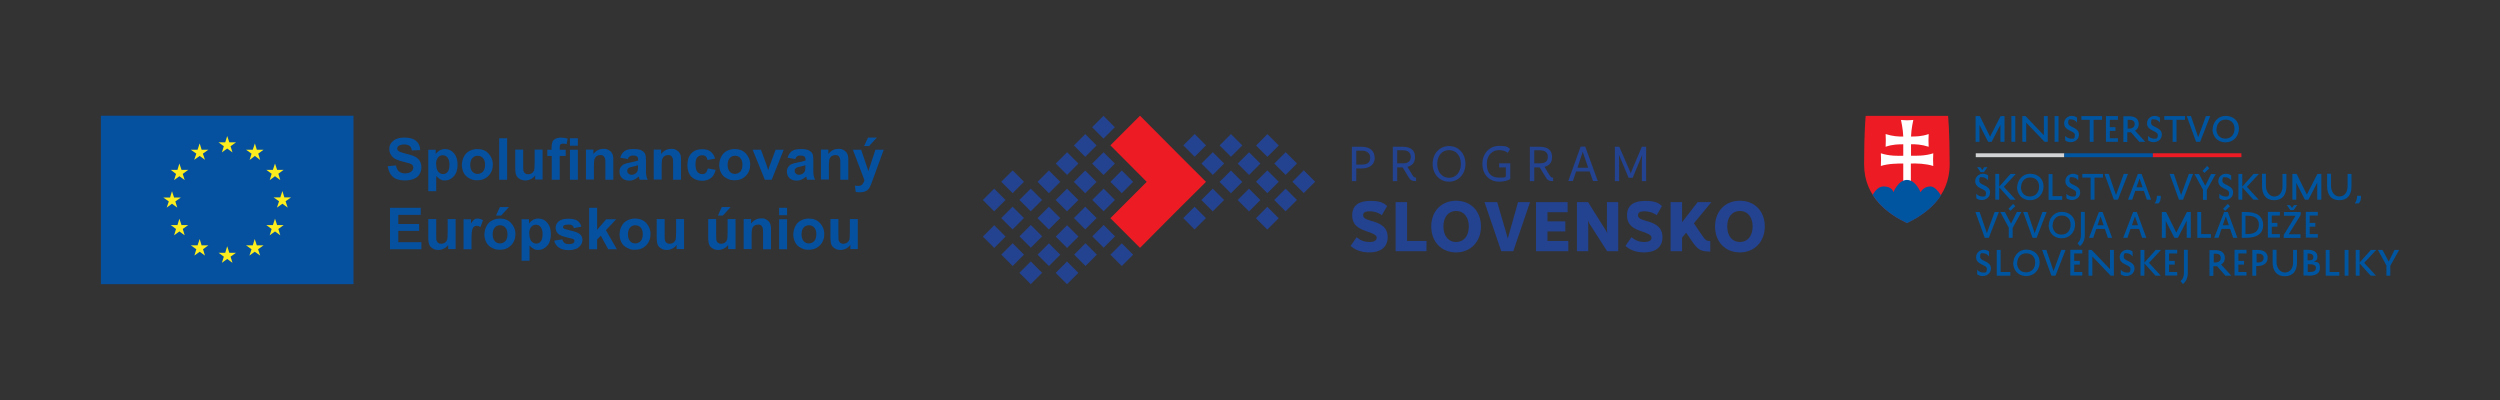 <?xml version="1.0" encoding="UTF-8"?>
<svg id="Layer_1" xmlns="http://www.w3.org/2000/svg" xmlns:xlink="http://www.w3.org/1999/xlink" version="1.1" viewBox="0 0 1417.3 226.8">
  <rect x="0" y="0" width="1417.3" height="226.8" fill="#333333" stroke="none"/>
  <!-- Generator: Adobe Illustrator 29.3.1, SVG Export Plug-In . SVG Version: 2.1.0 Build 151)  -->
  <defs>
    <style>
      .st0 {
        fill: none;
      }

      .st1 {
        fill: #d1d3d4;
      }

      .st2 {
        fill: #fcee1e;
      }

      .st3 {
        fill: #0055a1;
      }

      .st4 {
        fill: #0650a0;
      }

      .st5 {
        fill: #ed1c24;
      }

      .st6 {
        fill: #fff;
      }

      .st7 {
        clip-path: url(#clippath);
      }

      .st8 {
        fill: #234290;
      }
    </style>
    <clipPath id="clippath">
      <path class="st0" d="M1081.1,65.8h-23.4s-.9,8.6-.9,27.5,14.3,28.4,24.3,33.2c10-4.8,24.3-14.3,24.3-33.2s-.9-27.5-.9-27.5h-23.3Z"/>
    </clipPath>
  </defs>
  <g>
    <path class="st8" d="M776.8,89.3c0-2.2-1.6-3.9-4.9-3.9h-3v7.9h3.1c3.5,0,4.8-1.4,4.8-4M779.4,89.3c0,3.7-2.6,6.2-7.4,6.2h-3.1v7.2h-2.5v-19.5h5.5c5.1,0,7.4,2.7,7.4,6.1"/>
    <path class="st8" d="M792.1,92.6h3.2c3.2,0,4.5-1.4,4.5-3.7s-1.4-3.7-4.5-3.7h-3.2v7.3ZM802.8,100.6v2.1c-2.4,0-3.3-.7-4.1-2l-3.5-5.8h-3.1v7.8h-2.5v-19.5h5.6c4.8,0,7,2.2,7,5.8s-1.9,4.9-4.3,5.6l2.8,4.6c.7,1.1,1.1,1.5,2.1,1.5"/>
    <path class="st8" d="M814.8,92.9c0,4.6,2.7,7.9,6.7,7.9s6.7-3.3,6.7-7.9-2.7-7.8-6.7-7.8-6.7,3.2-6.7,7.8M830.8,92.9c0,5.7-3.9,10.1-9.3,10.1s-9.3-4.3-9.3-10.1,3.9-10.1,9.3-10.1,9.3,4.3,9.3,10.1"/>
    <path class="st8" d="M856.2,92.6v8.9c-1.5.9-3.8,1.5-6.3,1.5-5.3,0-9.5-3.8-9.5-10.1s4.4-10.2,9.4-10.2,5,.8,6.3,1.8l-1.3,2.1c-1.4-1-2.8-1.5-5-1.5-3.7,0-6.9,2.8-6.9,7.8s2.3,7.8,7,7.8,2.9-.3,3.8-.7v-5.1h-3.8v-2.3h6.3Z"/>
    <path class="st8" d="M869.8,92.6h3.2c3.2,0,4.5-1.4,4.5-3.7s-1.4-3.7-4.5-3.7h-3.2v7.3ZM880.5,100.6v2.1c-2.4,0-3.3-.7-4.1-2l-3.5-5.8h-3.1v7.8h-2.5v-19.5h5.6c4.8,0,7,2.2,7,5.8s-1.9,4.9-4.3,5.6l2.8,4.6c.7,1.1,1.1,1.5,2.1,1.5"/>
  </g>
  <path class="st8" d="M900.4,95.1l-2.6-7.5-.5-1.6-.5,1.5-2.5,7.6h6.1ZM901.1,97.2h-7.6l-1.8,5.4h-2.6l7-19.5h2.6l7.1,19.5h-2.7l-1.9-5.4Z"/>
  <polygon class="st8" points="933.2 83.2 933.2 102.7 930.8 102.7 930.8 90.8 931 87.8 930.6 88.8 925.6 100.8 923.3 100.8 918.2 88.7 917.8 87.8 917.9 90.8 917.9 102.7 915.5 102.7 915.5 83.2 918 83.2 924.2 97.4 924.5 98.3 924.8 97.4 930.8 83.2 933.2 83.2"/>
  <path class="st8" d="M776.3,143.1c-4.9,0-8.3-1.6-10.6-3.7l3.4-4.9c2.3,1.9,4.6,2.7,7.3,2.7s4.1-.9,4.1-2.5-2.8-2.6-5.8-3.6c-3.8-1.3-8.1-3.1-8.1-9s4-8.2,10.4-8.2,7.8,1.6,9.4,2.9l-3,5.2c-1.5-1.2-3.9-2.2-6.9-2.2s-3.7.9-3.7,2.3c0,2.1,3,2.6,6.2,3.6,3.7,1.2,7.7,3.1,7.7,8.8s-4.1,8.6-10.5,8.6h0Z"/>
  <polygon class="st8" points="808.7 136.6 808.7 142.4 791.2 142.4 791.2 114.6 797.7 114.6 797.7 136.6 808.7 136.6"/>
  <path class="st8" d="M818.3,128.4c0,5.3,2.8,8.8,7.2,8.8s7.2-3.5,7.2-8.8-2.8-8.8-7.2-8.8-7.2,3.4-7.2,8.8M839.6,128.4c0,8.6-5.9,14.7-14.1,14.7s-14.1-5.9-14.1-14.7,5.9-14.6,14.1-14.6,14.1,5.8,14.1,14.6"/>
  <polygon class="st8" points="867.4 114.6 857.9 142.4 851.1 142.4 841.6 114.6 848.8 114.6 854.6 134.5 854.8 135.2 855 134.5 860.6 114.6 867.4 114.6"/>
  <polygon class="st8" points="889.1 136.6 889.1 142.4 870.8 142.4 870.8 114.6 888.7 114.6 888.7 120.3 877.3 120.3 877.3 125.5 887.4 125.5 887.4 131.2 877.3 131.2 877.3 136.6 889.1 136.6"/>
  <polygon class="st8" points="917.4 114.6 917.4 142.4 911.1 142.4 901.1 126.8 900.2 125.1 900.4 127.1 900.4 142.4 894 142.4 894 114.6 900.3 114.6 910.3 130.5 911.2 132.2 911 130 911 114.6 917.4 114.6"/>
  <g>
    <path class="st8" d="M932.1,143.1c-4.9,0-8.3-1.6-10.6-3.7l3.4-4.9c2.3,1.9,4.6,2.7,7.3,2.7s4.1-.9,4.1-2.5-2.8-2.6-5.8-3.6c-3.8-1.3-8.1-3.1-8.1-9s4-8.2,10.4-8.2,7.8,1.6,9.4,2.9l-3,5.2c-1.5-1.2-3.9-2.2-6.9-2.2s-3.7.9-3.7,2.3c0,2.1,3,2.6,6.2,3.6,3.7,1.2,7.7,3.1,7.7,8.8s-4.1,8.6-10.5,8.6h0Z"/>
    <path class="st8" d="M969.6,136.6v6c-4.5,0-6.7-.5-9.8-5l-3.9-5.7-2.3,2.8v7.7h-6.5v-27.8h6.5v11.4l8.8-11.4h7.8l-9.9,12,5.1,7.5c1.3,1.8,2,2.6,4.2,2.6"/>
    <path class="st8" d="M979.2,128.4c0,5.3,2.8,8.8,7.2,8.8s7.2-3.5,7.2-8.8-2.8-8.8-7.2-8.8-7.2,3.4-7.2,8.8M1000.5,128.4c0,8.6-5.9,14.7-14.1,14.7s-14.1-5.9-14.1-14.7,5.9-14.6,14.1-14.6,14.1,5.8,14.1,14.6"/>
  </g>
  <rect class="st8" x="631.4" y="139.8" width="9.1" height="9.1" transform="translate(84.2 492) rotate(-45)"/>
  <rect class="st8" x="569.5" y="119.1" width="9.1" height="9.1" transform="translate(80.7 442.1) rotate(-45)"/>
  <rect class="st8" x="631.4" y="98.5" width="9.1" height="9.1" transform="translate(113.4 479.9) rotate(-45)"/>
  <rect class="st8" x="610.8" y="119.1" width="9.1" height="9.1" transform="translate(92.7 471.3) rotate(-45)"/>
  <rect class="st8" x="621.1" y="108.8" width="9.1" height="9.1" transform="translate(103.1 475.6) rotate(-45)"/>
  <rect class="st8" x="610.7" y="77.9" width="9.1" height="9.1" transform="translate(121.9 459.2) rotate(-45)"/>
  <rect class="st8" x="621" y="88.2" width="9.1" height="9.1" transform="translate(117.7 469.5) rotate(-45)"/>
  <rect class="st8" x="600.4" y="88.2" width="9.1" height="9.1" transform="translate(111.6 454.9) rotate(-45)"/>
  <rect class="st8" x="610.7" y="98.5" width="9.1" height="9.1" transform="translate(107.3 465.3) rotate(-45)"/>
  <rect class="st8" x="600.4" y="150.1" width="9.1" height="9.1" transform="translate(67.8 473.1) rotate(-45)"/>
  <rect class="st8" x="610.8" y="139.8" width="9.1" height="9.1" transform="translate(78.2 477.4) rotate(-45)"/>
  <rect class="st8" x="621" y="67.5" width="9.1" height="9.1" transform="translate(132.3 463.5) rotate(-45)"/>
  <polygon class="st5" points="646.3 65.6 629.5 82.4 650.1 103.1 629.5 123.7 646.3 140.5 666.9 119.8 683.7 103.1 666.9 86.3 646.3 65.6"/>
  <rect class="st8" x="621.1" y="129.5" width="9.1" height="9.1" transform="translate(88.5 481.6) rotate(-45)"/>
  <rect class="st8" x="683" y="88.2" width="9.1" height="9.1" transform="translate(135.8 513.3) rotate(-45)"/>
  <rect class="st8" x="672.7" y="77.9" width="9.1" height="9.1" transform="translate(140.1 503) rotate(-45)"/>
  <rect class="st8" x="672.7" y="119.1" width="9.1" height="9.1" transform="translate(110.9 515.1) rotate(-45)"/>
  <rect class="st8" x="683" y="108.8" width="9.1" height="9.1" transform="translate(121.2 519.4) rotate(-45)"/>
  <rect class="st8" x="693.3" y="98.5" width="9.1" height="9.1" transform="translate(131.5 523.7) rotate(-45)"/>
  <rect class="st8" x="713.9" y="98.5" width="9.1" height="9.1" transform="translate(137.6 538.2) rotate(-45)"/>
  <rect class="st8" x="703.6" y="108.8" width="9.1" height="9.1" transform="translate(127.2 534) rotate(-45)"/>
  <rect class="st8" x="693.3" y="77.9" width="9.1" height="9.1" transform="translate(146.1 517.6) rotate(-45)"/>
  <rect class="st8" x="703.6" y="88.2" width="9.1" height="9.1" transform="translate(141.8 527.9) rotate(-45)"/>
  <rect class="st8" x="724.3" y="108.8" width="9.1" height="9.1" transform="translate(133.3 548.6) rotate(-45)"/>
  <rect class="st8" x="713.9" y="119.1" width="9.1" height="9.1" transform="translate(123 544.3) rotate(-45)"/>
  <rect class="st8" x="724.3" y="88.2" width="9.1" height="9.1" transform="translate(147.9 542.5) rotate(-45)"/>
  <rect class="st8" x="734.6" y="98.5" width="9.1" height="9.1" transform="translate(143.6 552.8) rotate(-45)"/>
  <rect class="st8" x="713.9" y="77.9" width="9.1" height="9.1" transform="translate(152.2 532.2) rotate(-45)"/>
  <rect class="st8" x="600.4" y="129.5" width="9.1" height="9.1" transform="translate(82.4 467.1) rotate(-45)"/>
  <rect class="st8" x="590.1" y="139.8" width="9.1" height="9.1" transform="translate(72.1 462.8) rotate(-45)"/>
  <rect class="st8" x="590.1" y="98.5" width="9.1" height="9.1" transform="translate(101.3 450.7) rotate(-45)"/>
  <rect class="st8" x="600.4" y="108.8" width="9.1" height="9.1" transform="translate(97 461) rotate(-45)"/>
  <rect class="st8" x="579.8" y="150.1" width="9.1" height="9.1" transform="translate(61.8 458.5) rotate(-45)"/>
  <rect class="st8" x="559.1" y="129.5" width="9.1" height="9.1" transform="translate(70.3 437.9) rotate(-45)"/>
  <rect class="st8" x="559.1" y="108.8" width="9.1" height="9.1" transform="translate(84.9 431.8) rotate(-45)"/>
  <rect class="st8" x="579.8" y="108.8" width="9.1" height="9.1" transform="translate(91 446.4) rotate(-45)"/>
  <rect class="st8" x="590.1" y="119.1" width="9.1" height="9.1" transform="translate(86.7 456.7) rotate(-45)"/>
  <rect class="st8" x="579.8" y="129.5" width="9.1" height="9.1" transform="translate(76.4 452.4) rotate(-45)"/>
  <rect class="st8" x="569.5" y="139.8" width="9.1" height="9.1" transform="translate(66.1 448.2) rotate(-45)"/>
  <rect class="st8" x="569.5" y="98.5" width="9.1" height="9.1" transform="translate(95.3 436.1) rotate(-45)"/>
  <rect class="st4" x="57.2" y="65.6" width="143.2" height="95.5"/>
  <polygon class="st2" points="125.8 86.4 128.8 84.2 131.8 86.4 130.7 82.9 133.8 80.7 130 80.7 128.8 77.1 127.7 80.7 123.9 80.7 126.9 82.9 125.8 86.4"/>
  <polygon class="st2" points="110.1 90.6 113.2 88.4 116.2 90.6 115 87.1 118.1 84.9 114.3 84.9 113.2 81.3 112 84.9 108.2 84.9 111.3 87.1 110.1 90.6"/>
  <polygon class="st2" points="101.7 92.7 100.6 96.3 96.8 96.3 99.8 98.6 98.7 102.1 101.7 99.9 104.7 102.1 103.6 98.6 106.7 96.3 102.9 96.3 101.7 92.7"/>
  <polygon class="st2" points="97.5 115.5 100.5 117.7 99.4 114.2 102.5 112 98.7 112 97.5 108.4 96.4 112 92.6 112 95.7 114.2 94.5 117.7 97.5 115.5"/>
  <polygon class="st2" points="102.9 127.6 101.7 124 100.6 127.6 96.8 127.6 99.8 129.8 98.7 133.4 101.7 131.2 104.7 133.4 103.6 129.8 106.7 127.6 102.9 127.6"/>
  <polygon class="st2" points="114.3 139.1 113.2 135.5 112 139.1 108.2 139.1 111.3 141.3 110.2 144.9 113.2 142.7 116.2 144.9 115.1 141.3 118.1 139.1 114.3 139.1"/>
  <polygon class="st2" points="130 143.3 128.8 139.6 127.7 143.3 123.9 143.3 126.9 145.5 125.8 149 128.8 146.8 131.8 149 130.7 145.5 133.8 143.3 130 143.3"/>
  <polygon class="st2" points="145.6 139.1 144.4 135.5 143.3 139.1 139.5 139.1 142.6 141.3 141.4 144.9 144.4 142.7 147.5 144.9 146.3 141.3 149.4 139.1 145.6 139.1"/>
  <polygon class="st2" points="157.1 127.6 155.9 124 154.7 127.6 151 127.6 154 129.8 152.9 133.4 155.9 131.2 158.9 133.4 157.8 129.8 160.8 127.6 157.1 127.6"/>
  <polygon class="st2" points="165 111.9 161.2 111.9 160.1 108.3 158.9 111.9 155.1 111.9 158.2 114.1 157 117.7 160.1 115.5 163.1 117.7 161.9 114.1 165 111.9"/>
  <polygon class="st2" points="152.9 102.1 155.9 99.9 158.9 102.1 157.8 98.5 160.8 96.3 157.1 96.3 155.9 92.7 154.7 96.3 151 96.3 154 98.5 152.9 102.1"/>
  <polygon class="st2" points="144.5 81.3 143.3 84.9 139.5 84.9 142.6 87.1 141.5 90.7 144.5 88.4 147.5 90.7 146.4 87.1 149.4 84.9 145.6 84.9 144.5 81.3"/>
  <g>
    <path class="st4" d="M219.9,94.2l4.6-.4c.3,1.6.8,2.7,1.7,3.4.8.7,2,1.1,3.4,1.1s2.7-.3,3.5-1c.8-.6,1.2-1.4,1.2-2.3s-.2-1-.5-1.4c-.3-.4-.9-.7-1.7-1-.6-.2-1.8-.5-3.8-1-2.5-.6-4.3-1.4-5.4-2.3-1.4-1.3-2.2-2.9-2.2-4.7s.3-2.3,1-3.4c.7-1,1.7-1.8,2.9-2.4,1.3-.5,2.8-.8,4.6-.8,3,0,5.2.6,6.7,1.9,1.5,1.3,2.3,3,2.3,5.2l-4.7.2c-.2-1.2-.6-2.1-1.3-2.6-.7-.5-1.7-.8-3-.8s-2.5.3-3.2.8c-.5.4-.8.8-.8,1.5s.2,1,.7,1.4c.6.5,2.1,1,4.4,1.6,2.3.5,4,1.1,5.1,1.7,1.1.6,2,1.4,2.6,2.4.6,1,.9,2.3.9,3.7s-.4,2.6-1.1,3.8c-.7,1.2-1.8,2-3.2,2.6-1.4.6-3.1.9-5.1.9-3,0-5.3-.7-6.8-2.1-1.6-1.4-2.5-3.4-2.9-6"/>
    <path class="st4" d="M247.3,93.1c0,1.9.4,3.3,1.1,4.2.8.9,1.7,1.4,2.8,1.4s1.9-.4,2.6-1.3c.7-.8,1-2.2,1-4.1s-.4-3.1-1.1-4c-.7-.9-1.6-1.3-2.7-1.3s-2,.4-2.7,1.3c-.7.8-1.1,2.1-1.1,3.8M242.8,84.9h4.2v2.5c.5-.9,1.3-1.5,2.2-2.1.9-.5,2-.8,3.1-.8,2,0,3.7.8,5,2.3,1.4,1.6,2.1,3.7,2.1,6.5s-.7,5.1-2.1,6.6c-1.4,1.6-3.1,2.4-5,2.4s-1.8-.2-2.6-.6c-.8-.4-1.6-1-2.4-1.9v8.6h-4.5v-23.5Z"/>
    <path class="st4" d="M266.6,93.4c0,1.7.4,3,1.2,3.9.8.9,1.8,1.3,3,1.3s2.2-.5,3-1.3c.8-.9,1.2-2.2,1.2-3.9s-.4-3-1.2-3.8c-.8-.9-1.8-1.3-3-1.3s-2.2.4-3,1.3c-.8.9-1.2,2.2-1.2,3.9M261.9,93.1c0-1.5.4-2.9,1.1-4.3.7-1.4,1.8-2.5,3.1-3.2,1.4-.7,2.9-1.1,4.5-1.1,2.6,0,4.7.8,6.3,2.5,1.6,1.7,2.5,3.8,2.5,6.3s-.8,4.7-2.5,6.4c-1.7,1.7-3.8,2.5-6.3,2.5s-3-.4-4.5-1.1c-1.4-.7-2.5-1.7-3.2-3.1-.7-1.4-1.1-3-1.1-5"/>
  </g>
  <rect class="st4" x="283" y="78.4" width="4.5" height="23.5"/>
  <g>
    <path class="st4" d="M303.4,101.9v-2.5c-.6.9-1.4,1.6-2.4,2.1-1,.5-2.1.8-3.2.8s-2.2-.3-3.1-.8c-.9-.5-1.6-1.2-2-2.1-.4-.9-.6-2.2-.6-3.8v-10.8h4.5v7.8c0,2.4,0,3.9.2,4.4.2.5.5,1,.9,1.3.4.3,1,.5,1.7.5s1.5-.2,2.1-.6c.6-.4,1-.9,1.3-1.6.2-.6.3-2.2.3-4.6v-7.2h4.5v17h-4.2Z"/>
    <path class="st4" d="M310.2,84.9h2.5v-1.3c0-1.4.2-2.5.5-3.2.3-.7.9-1.3,1.7-1.7.8-.4,1.9-.7,3.1-.7s2.5.2,3.8.6l-.6,3.1c-.7-.2-1.4-.3-2.1-.3s-1.1.2-1.4.5c-.3.3-.4.9-.4,1.8v1.2h3.4v3.5h-3.4v13.5h-4.5v-13.5h-2.5v-3.5Z"/>
  </g>
  <path class="st4" d="M323.1,84.9h4.5v17h-4.5v-17ZM323.1,78.4h4.5v4.2h-4.5v-4.2Z"/>
  <g>
    <path class="st4" d="M347.7,101.9h-4.5v-8.7c0-1.8,0-3-.3-3.6-.2-.5-.5-1-.9-1.3-.4-.3-1-.4-1.6-.4s-1.5.2-2.1.6c-.6.4-1,1-1.3,1.7-.2.7-.3,2-.3,3.9v7.7h-4.5v-17h4.2v2.5c1.5-1.9,3.4-2.9,5.6-2.9s1.9.2,2.7.5c.8.4,1.4.8,1.9,1.4.4.6.7,1.2.9,1.9.2.7.2,1.7.2,3v10.6Z"/>
    <path class="st4" d="M361.7,93.7c-.6.2-1.5.4-2.7.7-1.3.3-2.1.5-2.5.8-.6.4-.9.9-.9,1.6s.2,1.2.7,1.6c.5.5,1.1.7,1.8.7s1.6-.3,2.3-.8c.5-.4.9-.9,1.1-1.5.1-.4.2-1.1.2-2.2v-.9ZM355.7,90.1l-4.1-.7c.5-1.6,1.3-2.9,2.4-3.7,1.1-.8,2.8-1.2,5-1.2s3.5.2,4.5.7c1,.5,1.7,1.1,2.1,1.8.4.7.6,2.1.6,4v5.3c0,1.5,0,2.6.2,3.3.1.7.4,1.5.8,2.3h-4.5c-.1-.3-.3-.7-.4-1.3,0-.3-.1-.4-.2-.5-.8.7-1.6,1.3-2.5,1.7-.9.4-1.8.6-2.8.6-1.8,0-3.1-.5-4.1-1.4-1-1-1.5-2.2-1.5-3.6s.2-1.8.7-2.6c.5-.8,1.1-1.3,1.9-1.7.8-.4,2-.7,3.6-1,2.1-.4,3.6-.8,4.4-1.1v-.4c0-.9-.2-1.5-.6-1.8-.4-.4-1.2-.6-2.4-.6s-1.4.2-1.9.5c-.4.3-.8.9-1.1,1.7"/>
    <path class="st4" d="M386.1,101.9h-4.5v-8.7c0-1.8,0-3-.3-3.6-.2-.5-.5-1-.9-1.3-.4-.3-1-.4-1.6-.4s-1.5.2-2.1.6c-.6.4-1,1-1.3,1.7-.2.7-.3,2-.3,3.9v7.7h-4.5v-17h4.2v2.5c1.5-1.9,3.4-2.9,5.6-2.9s1.9.2,2.7.5c.8.4,1.4.8,1.9,1.4.4.6.7,1.2.9,1.9.2.7.2,1.7.2,3v10.6Z"/>
    <path class="st4" d="M405.5,89.9l-4.4.8c-.2-.9-.5-1.6-1-2-.5-.5-1.2-.7-2.1-.7s-2,.4-2.7,1.2c-.7.8-1,2.1-1,3.9s.3,3.4,1,4.3c.7.8,1.6,1.3,2.7,1.3s1.6-.2,2.1-.7c.5-.5.9-1.3,1.2-2.5l4.4.8c-.5,2-1.3,3.6-2.6,4.6-1.3,1-3.1,1.6-5.2,1.6s-4.5-.8-6-2.4c-1.5-1.6-2.2-3.7-2.2-6.5s.7-5,2.2-6.6c1.5-1.6,3.5-2.4,6-2.4s3.7.4,4.9,1.3c1.2.9,2.1,2.3,2.6,4.1"/>
    <path class="st4" d="M412.5,93.4c0,1.7.4,3,1.2,3.9.8.9,1.8,1.3,3,1.3s2.2-.5,3-1.3c.8-.9,1.2-2.2,1.2-3.9s-.4-3-1.2-3.8c-.8-.9-1.8-1.3-3-1.3s-2.2.4-3,1.3c-.8.9-1.2,2.2-1.2,3.9M407.8,93.1c0-1.5.4-2.9,1.1-4.3.7-1.4,1.8-2.5,3.1-3.2,1.4-.7,2.9-1.1,4.5-1.1,2.6,0,4.7.8,6.3,2.5,1.6,1.7,2.5,3.8,2.5,6.3s-.8,4.7-2.5,6.4c-1.7,1.7-3.8,2.5-6.3,2.5s-3-.4-4.5-1.1c-1.4-.7-2.5-1.7-3.2-3.1-.7-1.4-1.1-3-1.1-5"/>
    <path class="st4" d="M433.6,101.9l-6.9-17h4.7l3.2,8.7.9,2.9c.2-.7.4-1.2.5-1.5.1-.5.3-1,.5-1.4l3.2-8.7h4.6l-6.8,17h-4.1Z"/>
    <path class="st4" d="M456.6,93.7c-.6.2-1.5.4-2.7.7-1.3.3-2.1.5-2.5.8-.6.4-.9.9-.9,1.6s.2,1.2.7,1.6c.5.5,1.1.7,1.8.7s1.6-.3,2.3-.8c.5-.4.9-.9,1.1-1.5.1-.4.2-1.1.2-2.2v-.9ZM450.6,90.1l-4.1-.7c.5-1.6,1.3-2.9,2.4-3.7,1.1-.8,2.8-1.2,5-1.2s3.5.2,4.5.7c1,.5,1.7,1.1,2.1,1.8.4.7.6,2.1.6,4v5.3c0,1.5,0,2.6.2,3.3.1.7.4,1.5.8,2.3h-4.5c-.1-.3-.3-.7-.4-1.3,0-.3-.1-.4-.2-.5-.8.7-1.6,1.3-2.5,1.7-.9.4-1.8.6-2.8.6-1.8,0-3.1-.5-4.1-1.4-1-1-1.5-2.2-1.5-3.6s.2-1.8.7-2.6c.5-.8,1.1-1.3,1.9-1.7.8-.4,2-.7,3.6-1,2.1-.4,3.6-.8,4.4-1.1v-.4c0-.9-.2-1.5-.6-1.8-.4-.4-1.2-.6-2.4-.6s-1.4.2-1.9.5c-.4.3-.8.9-1.1,1.7"/>
    <path class="st4" d="M480.9,101.9h-4.5v-8.7c0-1.8,0-3-.3-3.6-.2-.5-.5-1-.9-1.3-.4-.3-1-.4-1.6-.4s-1.5.2-2.1.6c-.6.4-1,1-1.3,1.7-.2.7-.3,2-.3,3.9v7.7h-4.5v-17h4.2v2.5c1.5-1.9,3.4-2.9,5.6-2.9s1.9.2,2.7.5c.8.4,1.4.8,1.9,1.4.4.6.7,1.2.9,1.9.2.7.2,1.7.2,3v10.6Z"/>
    <path class="st4" d="M489.9,82.8l2.2-4.8h5l-4.4,4.8h-2.9ZM483.4,84.9h4.8l4.1,12.1,4-12.1h4.7l-6,16.4-1.1,3c-.4,1-.8,1.8-1.1,2.3-.4.5-.8.9-1.2,1.3-.5.3-1,.6-1.7.8-.7.2-1.4.3-2.3.3s-1.7,0-2.5-.3l-.4-3.5c.7.1,1.3.2,1.9.2,1,0,1.8-.3,2.3-.9.5-.6.9-1.4,1.2-2.3l-6.5-17.1Z"/>
  </g>
  <polygon class="st4" points="221.1 141.3 221.1 117.8 238.5 117.8 238.5 121.8 225.8 121.8 225.8 127 237.6 127 237.6 130.9 225.8 130.9 225.8 137.3 238.9 137.3 238.9 141.3 221.1 141.3"/>
  <g>
    <path class="st4" d="M254.1,141.3v-2.5c-.6.9-1.4,1.6-2.4,2.1-1,.5-2.1.8-3.2.8s-2.2-.2-3.1-.8c-.9-.5-1.6-1.2-2-2.1-.4-.9-.6-2.2-.6-3.8v-10.8h4.5v7.8c0,2.4,0,3.9.2,4.4.2.5.5,1,.9,1.3.4.3,1,.5,1.7.5s1.5-.2,2.1-.6c.6-.4,1-.9,1.3-1.6.2-.6.3-2.2.3-4.6v-7.2h4.5v17h-4.2Z"/>
    <path class="st4" d="M267.3,141.3h-4.5v-17h4.2v2.4c.7-1.1,1.4-1.9,1.9-2.3.6-.4,1.2-.5,1.9-.5s2,.3,3,.9l-1.4,3.9c-.8-.5-1.5-.7-2.1-.7s-1.2.2-1.6.5c-.4.3-.8,1-1,1.9-.3.9-.4,2.8-.4,5.7v5.3Z"/>
    <path class="st4" d="M281.2,122.2l2.2-4.8h5.1l-4.4,4.8h-2.9ZM279.3,132.8c0,1.7.4,3,1.2,3.9.8.9,1.8,1.3,3,1.3s2.2-.5,3-1.3c.8-.9,1.2-2.2,1.2-3.9s-.4-3-1.2-3.8c-.8-.9-1.8-1.3-3-1.3s-2.2.4-3,1.3c-.8.9-1.2,2.2-1.2,3.9M274.7,132.5c0-1.5.4-2.9,1.1-4.3.7-1.4,1.8-2.5,3.1-3.2,1.4-.7,2.9-1.1,4.5-1.1,2.6,0,4.7.8,6.3,2.5,1.6,1.7,2.5,3.8,2.5,6.3s-.8,4.7-2.5,6.4c-1.7,1.7-3.8,2.5-6.3,2.5s-3-.4-4.5-1.1c-1.4-.7-2.5-1.7-3.2-3.1-.7-1.4-1.1-3-1.1-5"/>
    <path class="st4" d="M300.1,132.5c0,1.9.4,3.3,1.1,4.2.8.9,1.7,1.4,2.8,1.4s1.9-.4,2.6-1.3c.7-.8,1-2.2,1-4.1s-.4-3.1-1.1-4c-.7-.9-1.6-1.3-2.7-1.3s-2,.4-2.7,1.3c-.7.8-1.1,2.1-1.1,3.8M295.7,124.3h4.2v2.5c.5-.9,1.3-1.5,2.2-2.1.9-.5,2-.8,3.1-.8,2,0,3.7.8,5,2.3,1.4,1.6,2.1,3.7,2.1,6.5s-.7,5.1-2.1,6.6c-1.4,1.6-3.1,2.4-5,2.4s-1.8-.2-2.6-.6c-.8-.4-1.6-1-2.4-1.9v8.6h-4.5v-23.5Z"/>
    <path class="st4" d="M314.3,136.4l4.5-.7c.2.9.6,1.5,1.2,2,.6.5,1.4.7,2.5.7s2-.2,2.6-.6c.4-.3.6-.7.6-1.2s-.1-.6-.3-.8c-.2-.2-.7-.4-1.5-.6-3.6-.8-5.9-1.5-6.9-2.2-1.3-.9-2-2.2-2-3.8s.6-2.7,1.7-3.7c1.2-1,3-1.5,5.4-1.5s4.1.4,5.2,1.1c1.1.8,1.9,1.9,2.3,3.4l-4.2.8c-.2-.7-.5-1.2-1-1.5-.5-.4-1.2-.5-2.2-.5s-2,.2-2.5.5c-.3.2-.5.5-.5.9s.2.6.4.8c.4.3,1.8.7,4.2,1.3,2.4.5,4.1,1.2,5,2,.9.8,1.4,1.9,1.4,3.3s-.7,2.9-2,4c-1.3,1.1-3.2,1.7-5.8,1.7s-4.2-.5-5.5-1.4c-1.4-.9-2.2-2.2-2.7-3.8"/>
  </g>
  <polygon class="st4" points="334 141.3 334 117.8 338.5 117.8 338.5 130.3 343.7 124.3 349.3 124.3 343.5 130.5 349.7 141.3 344.8 141.3 340.6 133.6 338.5 135.8 338.5 141.3 334 141.3"/>
  <g>
    <path class="st4" d="M356,132.8c0,1.7.4,3,1.2,3.9.8.9,1.8,1.3,3,1.3s2.2-.5,3-1.3c.8-.9,1.2-2.2,1.2-3.9s-.4-3-1.2-3.8c-.8-.9-1.8-1.3-3-1.3s-2.2.4-3,1.3c-.8.9-1.2,2.2-1.2,3.9M351.3,132.5c0-1.5.4-2.9,1.1-4.3.7-1.4,1.8-2.5,3.1-3.2,1.4-.7,2.9-1.1,4.5-1.1,2.6,0,4.7.8,6.3,2.5,1.6,1.7,2.5,3.8,2.5,6.3s-.8,4.7-2.5,6.4c-1.7,1.7-3.8,2.5-6.3,2.5s-3-.4-4.5-1.1c-1.4-.7-2.5-1.7-3.2-3.1-.7-1.4-1.1-3-1.1-5"/>
    <path class="st4" d="M383.6,141.3v-2.5c-.6.9-1.4,1.6-2.4,2.1-1,.5-2.1.8-3.2.8s-2.2-.2-3.1-.8c-.9-.5-1.6-1.2-2-2.1-.4-.9-.6-2.2-.6-3.8v-10.8h4.5v7.8c0,2.4,0,3.9.2,4.4.2.5.5,1,.9,1.3.4.3,1,.5,1.7.5s1.5-.2,2.1-.6,1-.9,1.3-1.6c.2-.6.3-2.2.3-4.6v-7.2h4.5v17h-4.2Z"/>
    <path class="st4" d="M407,122.2l2.2-4.8h5l-4.4,4.8h-2.9ZM412.8,141.3v-2.5c-.6.9-1.4,1.6-2.4,2.1-1,.5-2.1.8-3.2.8s-2.2-.2-3.1-.8c-.9-.5-1.6-1.2-2-2.1-.4-.9-.6-2.2-.6-3.8v-10.8h4.5v7.8c0,2.4,0,3.9.2,4.4.2.5.5,1,.9,1.3.4.3,1,.5,1.7.5s1.5-.2,2.1-.6c.6-.4,1-.9,1.3-1.6.2-.6.3-2.2.3-4.6v-7.2h4.5v17h-4.2Z"/>
    <path class="st4" d="M437.1,141.3h-4.5v-8.7c0-1.8,0-3-.3-3.6-.2-.5-.5-1-.9-1.3-.4-.3-1-.4-1.6-.4s-1.5.2-2.1.6c-.6.4-1,1-1.3,1.7-.2.7-.3,2-.3,3.9v7.7h-4.5v-17h4.2v2.5c1.5-1.9,3.4-2.9,5.6-2.9s1.9.2,2.7.5c.8.4,1.4.8,1.9,1.4.4.6.7,1.2.9,1.9.2.7.2,1.7.2,3v10.6Z"/>
  </g>
  <path class="st4" d="M441.7,124.3h4.5v17h-4.5v-17ZM441.7,117.8h4.5v4.2h-4.5v-4.2Z"/>
  <g>
    <path class="st4" d="M454.4,132.8c0,1.7.4,3,1.2,3.9.8.9,1.8,1.3,3,1.3s2.2-.5,3-1.3c.8-.9,1.2-2.2,1.2-3.9s-.4-3-1.2-3.8c-.8-.9-1.8-1.3-3-1.3s-2.2.4-3,1.3c-.8.9-1.2,2.2-1.2,3.9M449.8,132.5c0-1.5.4-2.9,1.1-4.3.7-1.4,1.8-2.5,3.1-3.2,1.4-.7,2.9-1.1,4.5-1.1,2.6,0,4.7.8,6.3,2.5,1.6,1.7,2.5,3.8,2.5,6.3s-.8,4.7-2.5,6.4c-1.7,1.7-3.8,2.5-6.3,2.5s-3-.4-4.5-1.1c-1.4-.7-2.5-1.7-3.2-3.1-.7-1.4-1.1-3-1.1-5"/>
    <path class="st4" d="M482.1,141.3v-2.5c-.6.9-1.4,1.6-2.4,2.1-1,.5-2.1.8-3.2.8s-2.2-.2-3.1-.8c-.9-.5-1.6-1.2-2-2.1-.4-.9-.6-2.2-.6-3.8v-10.8h4.5v7.8c0,2.4,0,3.9.2,4.4.2.5.5,1,.9,1.3.4.3,1,.5,1.7.5s1.5-.2,2.1-.6c.6-.4,1-.9,1.3-1.6.2-.6.3-2.2.3-4.6v-7.2h4.5v17h-4.2Z"/>
    <path class="st3" d="M1120.8,155.4c.7.6,1.8,1.1,3.2,1.1,2.4,0,4.7-1.6,4.7-4.3,0-4.4-6.1-3.9-6.1-6.6s.8-2,2-2,2.5,1,3,1.8v-2.8c-.6-.5-1.6-1-3-1-2.1,0-4.3,1.6-4.3,4.2,0,4.5,6.1,4.1,6.1,6.6s-1,2.1-2.3,2.1-2.6-.8-3.2-1.6v2.5ZM1139.7,154.2h-5.5v-12.5h-2.2v14.6h7.7v-2.1ZM1141.3,149c0,3.5,2.2,7.4,7.4,7.5,4.5,0,7.6-3.5,7.6-7.8,0-4.4-3.2-7.1-7.4-7.2-5.2,0-7.5,4.5-7.5,7.5M1143.6,149c0-2.2,1.4-5.4,5.1-5.4,3.1,0,5.1,2,5.1,5.2,0,3.1-1.9,5.6-5.2,5.6-3.7,0-5.1-2.9-5.1-5.4M1160.1,141.7h-2.4l5.3,14.6h2.3l5.7-14.6h-2.4l-4.4,12-4.1-12ZM1180.5,154.2h-4.6v-4.2h3.2v-2.1h-3.2v-4.2h4.6v-2.1h-6.8v14.6h6.8v-2.1ZM1196.2,141.7v10.9l-10.4-10.9h-1.8v14.6h2.2v-10.9l10.4,10.9h1.8v-14.6h-2.2ZM1202.2,155.4c.7.6,1.8,1.1,3.2,1.1,2.4,0,4.7-1.6,4.7-4.3,0-4.4-6.1-3.9-6.1-6.6s.8-2,2-2,2.5,1,3,1.8v-2.8c-.6-.5-1.6-1-3-1-2.1,0-4.3,1.6-4.3,4.2,0,4.5,6.1,4.1,6.1,6.6s-1,2.1-2.3,2.1-2.6-.8-3.2-1.6v2.5ZM1213.5,141.7v14.6h2.2v-7l6.3,7h3l-6.7-7.3,6.8-7.3h-3l-6.4,7.2v-7.2h-2.2ZM1234.3,154.2h-4.6v-4.2h3.2v-2.1h-3.2v-4.2h4.6v-2.1h-6.8v14.6h6.8v-2.1ZM1237.5,161.1c1.8-1.5,2.8-3.6,2.8-6.2v-13.3h-2.2v13.3c0,1.8-.6,3.4-1.9,4.5l1.4,1.7ZM1261.9,156.3h3.1l-5.8-6.3c1.3-.8,2.1-2,2.1-3.7,0-3.2-2.2-4.5-5.6-4.5h-3.1v14.6h2.2v-5.5h.8c.4,0,.9,0,1.3,0l4.9,5.6ZM1255,143.8h.9c1.9,0,3.1.7,3.1,2.4s-1.2,2.6-3.1,2.6h-.9v-5ZM1273.6,154.2h-4.6v-4.2h3.2v-2.1h-3.2v-4.2h4.6v-2.1h-6.8v14.6h6.8v-2.1ZM1280,150.8c3.1,0,5.6-1.6,5.6-4.6s-2.2-4.5-5.6-4.5h-3.1v14.6h2.2v-5.5h.8ZM1279.3,143.8h.9c1.9,0,3.1.7,3.1,2.4s-1.2,2.6-3.1,2.6h-.9v-5ZM1288.4,141.7v7c0,4.6,2.1,7.9,6.9,7.9s6.9-3.2,6.9-7.9v-7h-2.2v7c0,3.6-1.9,5.8-4.7,5.8s-4.7-2.9-4.7-5.9v-7h-2.2ZM1308.8,156.3c3,0,6.4-.7,6.4-4.3s-1.4-3.3-3.5-3.7c1.4-.4,2.1-1.2,2.1-2.7,0-3-2.5-4-5.8-4h-2.1v14.6h2.8ZM1312.9,152c0,1.9-1.5,2.2-3.8,2.2h-.8v-4.4h.9c2.2,0,3.8.4,3.8,2.3M1308.2,147.7v-4h.3c1.4,0,3,.4,3,2s-1,1.9-2.7,1.9h-.6ZM1326.2,154.2h-5.5v-12.5h-2.2v14.6h7.7v-2.1ZM1329.2,156.3h2.2v-14.6h-2.2v14.6ZM1335.5,141.7v14.6h2.2v-7l6.3,7h3l-6.7-7.3,6.8-7.3h-3l-6.4,7.2v-7.2h-2.2ZM1355.2,150.5l4.9-8.8h-2.6l-3.3,6.6-3.5-6.6h-2.6l4.8,8.8v5.8h2.2v-5.8Z"/>
    <path class="st3" d="M1136.4,80.4v-14.6h-2.2l-6,11.7-5.8-11.7h-2.4v14.6h2.2v-9.6l4.9,9.6h2l5-9.7v9.7h2.2ZM1140.3,80.4h2.2v-14.6h-2.2v14.6ZM1158.7,65.8v10.9l-10.4-10.9h-1.8v14.6h2.2v-10.9l10.4,10.9h1.8v-14.6h-2.2ZM1164.8,80.4h2.2v-14.6h-2.2v14.6ZM1170.7,79.5c.7.6,1.8,1.1,3.2,1.1,2.4,0,4.7-1.6,4.7-4.3,0-4.4-6.1-3.9-6.1-6.6s.8-2,2-2,2.5,1,3,1.8v-2.8c-.6-.5-1.6-1-3-1-2.1,0-4.3,1.6-4.3,4.2,0,4.5,6.1,4.1,6.1,6.6s-1,2.1-2.3,2.1-2.6-.8-3.2-1.6v2.5ZM1179.9,67.9h4.8v12.5h2.2v-12.5h4.8v-2.1h-11.7v2.1ZM1200.7,78.4h-4.6v-4.2h3.2v-2.1h-3.2v-4.2h4.6v-2.1h-6.8v14.6h6.8v-2.1ZM1213.1,80.4h3.1l-5.8-6.3c1.3-.8,2.1-2,2.1-3.7,0-3.2-2.2-4.5-5.6-4.5h-3.1v14.6h2.2v-5.5h.8c.4,0,.9,0,1.3,0l4.9,5.6ZM1206.2,67.9h.9c1.9,0,3.1.7,3.1,2.4s-1.2,2.6-3.1,2.6h-.9v-5ZM1217.7,79.5c.7.6,1.8,1.1,3.2,1.1,2.4,0,4.7-1.6,4.7-4.3,0-4.4-6.1-3.9-6.1-6.6s.8-2,2-2,2.5,1,3,1.8v-2.8c-.6-.5-1.6-1-3-1-2.1,0-4.3,1.6-4.3,4.2,0,4.5,6.1,4.1,6.1,6.6s-1,2.1-2.3,2.1-2.6-.8-3.2-1.6v2.5ZM1226.9,67.9h4.8v12.5h2.2v-12.5h4.8v-2.1h-11.7v2.1ZM1242.1,65.8h-2.4l5.3,14.6h2.3l5.7-14.6h-2.4l-4.4,12-4.1-12ZM1254.3,73.2c0,3.5,2.2,7.4,7.4,7.5,4.5,0,7.6-3.5,7.6-7.8,0-4.4-3.2-7.1-7.4-7.2-5.2,0-7.5,4.5-7.5,7.5M1256.6,73.2c0-2.2,1.4-5.4,5.1-5.4,3.1,0,5.1,2,5.1,5.2,0,3.1-1.9,5.6-5.2,5.6-3.7,0-5.1-2.9-5.1-5.4"/>
  </g>
  <rect class="st1" x="1120.1" y="86.9" width="50.2" height="2.2"/>
  <rect class="st3" x="1170.3" y="86.9" width="50.2" height="2.2"/>
  <rect class="st5" x="1220.5" y="86.9" width="50.2" height="2.2"/>
  <path class="st5" d="M1081.1,126.4c-10-4.8-24.3-14.3-24.3-33.2s.9-27.5.9-27.5h46.7s.9,8.6.9,27.5-14.3,28.4-24.3,33.2"/>
  <g class="st7">
    <path class="st6" d="M1083.3,88.3c2.7,0,8,.2,12.7-1.4,0,0-.1,1.7-.1,3.6s.1,3.6.1,3.6c-4.3-1.4-9.6-1.5-12.7-1.4v10.4h-4.3v-10.4c-3,0-8.4,0-12.7,1.4,0,0,.1-1.7.1-3.6s-.1-3.6-.1-3.6c4.7,1.6,10,1.5,12.7,1.4v-6.5c-2.5,0-6,0-10,1.4,0,0,.1-1.7.1-3.6s-.1-3.6-.1-3.6c4,1.3,7.6,1.5,10,1.4-.1-4.1-1.3-9.4-1.3-9.4,0,0,2.5.2,3.5.2s3.5-.2,3.5-.2c0,0-1.2,5.2-1.3,9.4,2.5,0,6,0,10-1.4,0,0-.1,1.7-.1,3.6s.1,3.6.1,3.6c-4-1.3-7.6-1.5-10-1.4v6.5Z"/>
    <path class="st3" d="M1080.7,132.6l-20.7-18.4s2.6-8.5,7.8-8.5,5.6,3.3,5.6,3.3c0,0,2.7-7,7.7-7s7.7,7,7.7,7c0,0,1.5-3.3,5.6-3.3s7.8,8.5,7.8,8.5l-21.6,18.4Z"/>
  </g>
  <g>
    <path class="st3" d="M1120.3,112.3c.7.6,1.8,1.1,3.2,1.1,2.4,0,4.7-1.6,4.7-4.3,0-4.4-6.1-3.9-6.1-6.6s.8-2,2-2,2.5,1,3,1.8v-2.8c-.6-.5-1.6-1-3-1-2.1,0-4.3,1.6-4.3,4.2,0,4.5,6.1,4.1,6.1,6.6s-1,2.1-2.3,2.1-2.6-.8-3.2-1.6v2.5ZM1124.9,94.8l-1.1,1.6-1.1-1.6h-1.8l1.9,2.8h1.9l2-2.8h-1.9ZM1131.2,98.6v14.6h2.2v-7l6.3,7h3l-6.7-7.3,6.8-7.3h-3l-6.4,7.2v-7.2h-2.2ZM1143.5,106c0,3.5,2.2,7.4,7.4,7.5,4.5,0,7.6-3.5,7.6-7.8,0-4.4-3.2-7.1-7.4-7.2-5.2,0-7.5,4.5-7.5,7.5M1145.8,106c0-2.2,1.4-5.4,5.1-5.4,3.1,0,5.1,2,5.1,5.2,0,3.1-1.9,5.6-5.2,5.6-3.7,0-5.1-2.9-5.1-5.4M1169.1,111.2h-5.5v-12.5h-2.2v14.6h7.7v-2.1ZM1171.4,112.3c.7.6,1.8,1.1,3.2,1.1,2.4,0,4.7-1.6,4.7-4.3,0-4.4-6.1-3.9-6.1-6.6s.8-2,2-2,2.5,1,3,1.8v-2.8c-.6-.5-1.6-1-3-1-2.1,0-4.3,1.6-4.3,4.2,0,4.5,6.1,4.1,6.1,6.6s-1,2.1-2.3,2.1-2.6-.8-3.2-1.6v2.5ZM1180.4,100.7h4.8v12.5h2.2v-12.5h4.8v-2.1h-11.7v2.1ZM1195.5,98.6h-2.4l5.3,14.6h2.3l5.7-14.6h-2.4l-4.4,12-4.1-12ZM1212,98.6l-5.6,14.6h2.4l1.7-5h4.9l1.7,5h2.4l-5.4-14.6h-2.2ZM1213,101.3l1.7,4.9h-3.5l1.7-4.9ZM1222.8,111c0,1.7-.4,3-1.3,4.3h2.2c1-.9,1.4-2.6,1.3-4.3h-2.2ZM1232.4,98.6h-2.4l5.3,14.6h2.3l5.7-14.6h-2.4l-4.4,12-4.1-12ZM1251.2,107.5l4.9-8.8h-2.6l-3.3,6.6-3.5-6.6h-2.6l4.8,8.8v5.8h2.2v-5.8ZM1252.5,95.4l-1.2-1.3-2.7,2.8,1.2,1.1,2.7-2.6ZM1258.1,112.3c.7.6,1.8,1.1,3.2,1.1,2.4,0,4.7-1.6,4.7-4.3,0-4.4-6.1-3.9-6.1-6.6s.8-2,2-2,2.5,1,3,1.8v-2.8c-.6-.5-1.6-1-3-1-2.1,0-4.3,1.6-4.3,4.2,0,4.5,6.1,4.1,6.1,6.6s-1,2.1-2.3,2.1-2.6-.8-3.2-1.6v2.5ZM1269,98.6v14.6h2.2v-7l6.3,7h3l-6.7-7.3,6.8-7.3h-3l-6.4,7.2v-7.2h-2.2ZM1282.4,98.6v7c0,4.6,2.1,7.9,6.9,7.9s6.9-3.2,6.9-7.9v-7h-2.2v7c0,3.6-1.9,5.8-4.7,5.8s-4.7-2.9-4.7-5.9v-7h-2.2ZM1316,113.2v-14.6h-2.2l-6,11.7-5.8-11.7h-2.4v14.6h2.2v-9.6l4.9,9.6h2l5-9.7v9.7h2.2ZM1319.3,98.6v7c0,4.6,2.1,7.9,6.9,7.9s6.9-3.2,6.9-7.9v-7h-2.2v7c0,3.6-1.9,5.8-4.7,5.8s-4.7-2.9-4.7-5.9v-7h-2.2ZM1336.3,111c0,1.7-.4,3-1.3,4.3h2.2c1-.9,1.4-2.6,1.3-4.3h-2.2Z"/>
    <path class="st3" d="M1122.3,120.2h-2.4l5.3,14.6h2.3l5.7-14.6h-2.4l-4.4,12-4.1-12ZM1141.1,129l4.9-8.8h-2.6l-3.3,6.6-3.5-6.6h-2.6l4.8,8.8v5.8h2.2v-5.8ZM1142.5,116.9l-1.2-1.3-2.7,2.8,1.2,1.1,2.7-2.6ZM1149.4,120.2h-2.4l5.3,14.6h2.3l5.7-14.6h-2.4l-4.4,12-4.1-12ZM1161.4,127.6c0,3.5,2.2,7.4,7.4,7.5,4.5,0,7.6-3.5,7.6-7.8,0-4.4-3.2-7.1-7.4-7.2-5.2,0-7.5,4.5-7.5,7.5M1163.7,127.6c0-2.2,1.4-5.4,5.1-5.4,3.1,0,5.1,2,5.1,5.2,0,3.1-1.9,5.6-5.2,5.6-3.7,0-5.1-2.9-5.1-5.4M1179.1,139.6c1.8-1.5,2.8-3.6,2.8-6.2v-13.3h-2.2v13.3c0,1.8-.6,3.4-1.9,4.5l1.4,1.7ZM1189.9,120.2l-5.6,14.6h2.4l1.7-5h4.9l1.7,5h2.4l-5.4-14.6h-2.2ZM1190.9,122.8l1.7,4.9h-3.5l1.7-4.9ZM1209.3,120.2l-5.6,14.6h2.4l1.7-5h4.9l1.7,5h2.4l-5.4-14.6h-2.2ZM1210.4,122.8l1.7,4.9h-3.5l1.7-4.9ZM1242,134.8v-14.6h-2.2l-6,11.7-5.8-11.7h-2.4v14.6h2.2v-9.6l4.9,9.6h2l5-9.7v9.7h2.2ZM1253.4,132.7h-5.5v-12.5h-2.2v14.6h7.7v-2.1ZM1260.9,120.2l-5.6,14.6h2.4l1.7-5h4.9l1.7,5h2.4l-5.4-14.6h-2.2ZM1261.9,122.8l1.7,4.9h-3.5l1.7-4.9ZM1264.2,116.9l-1.2-1.3-2.7,2.8,1.2,1.1,2.7-2.6ZM1273.5,134.8c5.9,0,9.5-2.2,9.5-7.2s-3.6-7.4-9.5-7.4h-2.6v14.6h2.6ZM1273.1,122.3h.8c4.2,0,6.7,1.3,6.7,5.1s-2.5,5.3-6.7,5.3h-.9v-10.5ZM1292.5,132.7h-4.6v-4.2h3.2v-2.1h-3.2v-4.2h4.6v-2.1h-6.8v14.6h6.8v-2.1ZM1294.8,122.3h6.6l-6.7,10.9v1.7h9.5v-2.1h-6.7l6.8-10.9v-1.7h-9.5v2.1ZM1300.5,116.3l-1.1,1.6-1.1-1.6h-1.8l1.9,2.8h1.9l2-2.8h-1.9ZM1314,132.7h-4.6v-4.2h3.2v-2.1h-3.2v-4.2h4.6v-2.1h-6.8v14.6h6.8v-2.1Z"/>
  </g>
</svg>